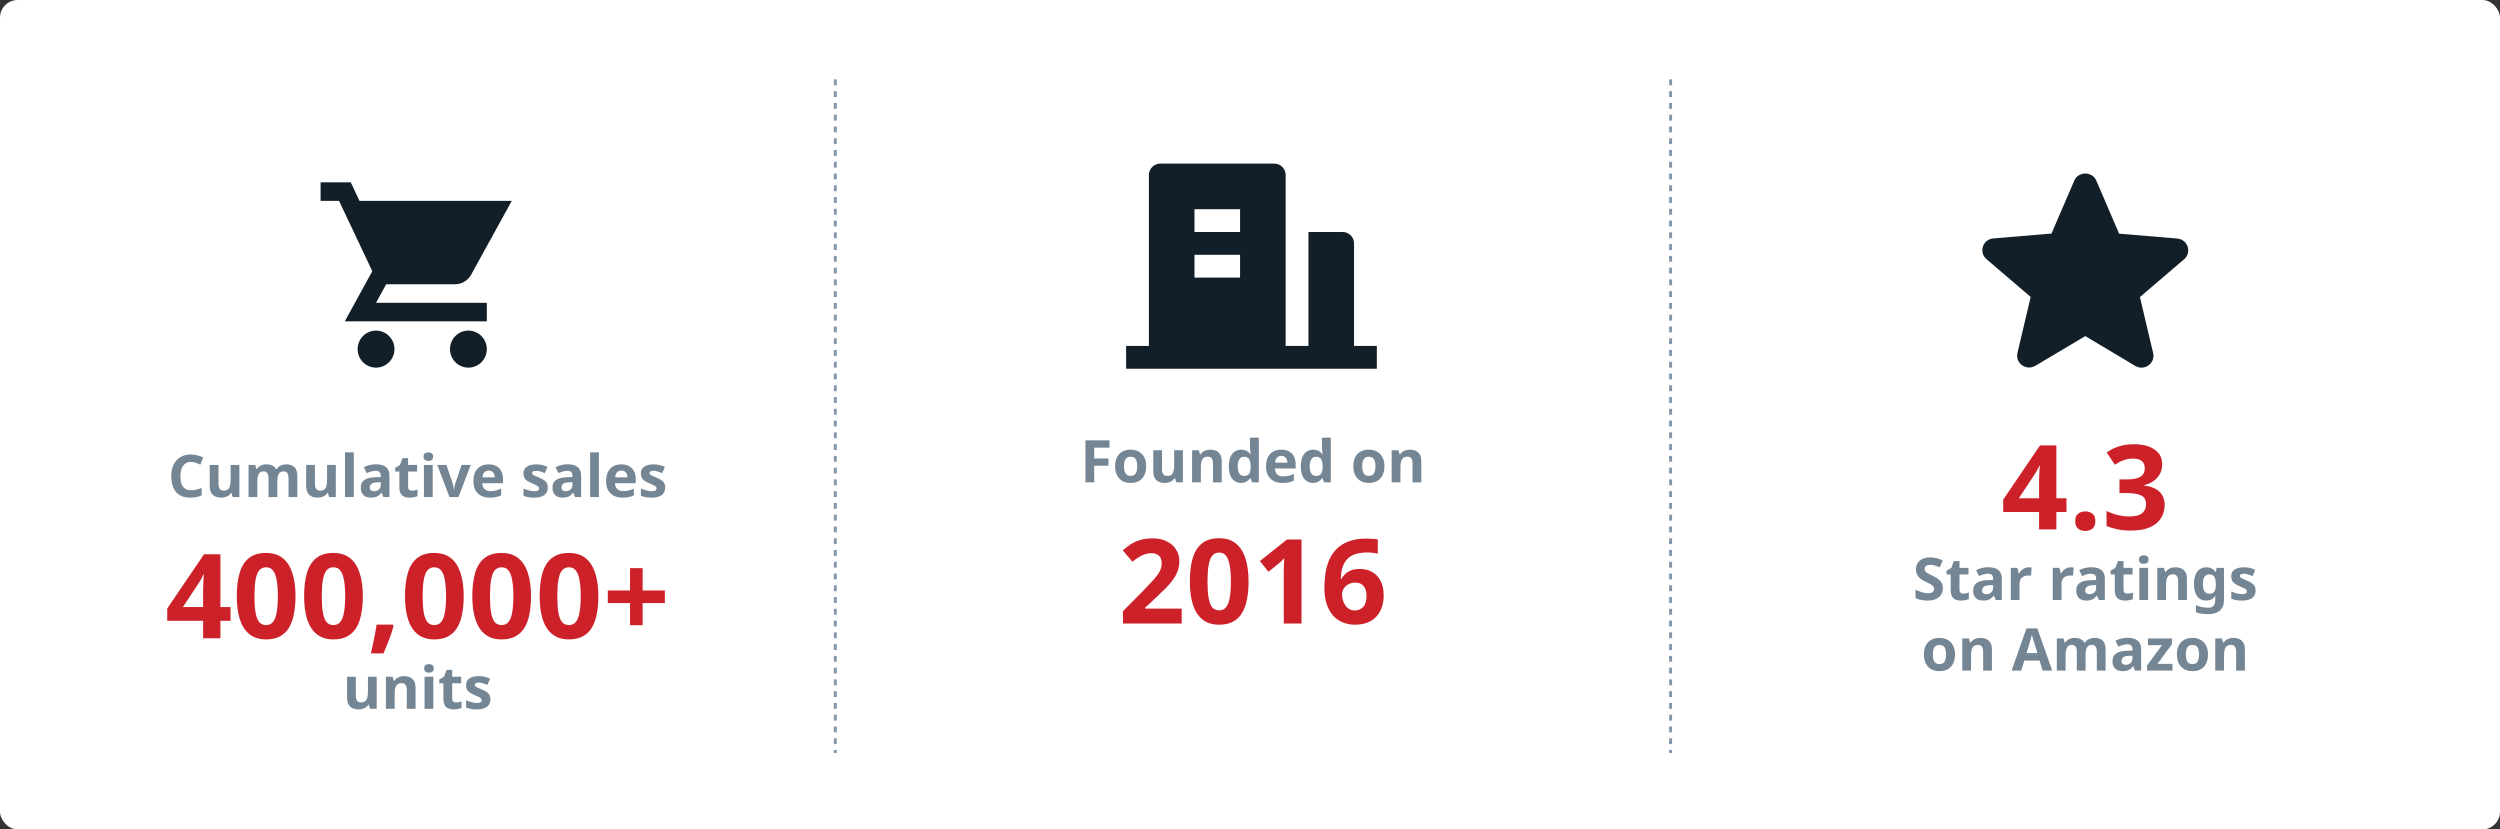<svg xmlns="http://www.w3.org/2000/svg" fill="none" viewBox="0 0 850 282" height="282" width="850">
<rect x="0" y="0" width="850" height="282" fill="#333333" stroke="none"/>
<rect fill="white" rx="6" height="282" width="850"></rect>
<path fill="#748594" d="M64.928 157.04C64.355 157.04 63.842 157.153 63.388 157.38C62.948 157.607 62.575 157.933 62.268 158.36C61.962 158.773 61.728 159.28 61.568 159.88C61.422 160.48 61.348 161.153 61.348 161.9C61.348 162.913 61.468 163.78 61.708 164.5C61.962 165.207 62.355 165.747 62.888 166.12C63.422 166.493 64.102 166.68 64.928 166.68C65.515 166.68 66.095 166.613 66.668 166.48C67.255 166.347 67.888 166.16 68.568 165.92V168.46C67.942 168.713 67.322 168.9 66.708 169.02C66.095 169.14 65.408 169.2 64.648 169.2C63.182 169.2 61.968 168.9 61.008 168.3C60.062 167.687 59.362 166.833 58.908 165.74C58.455 164.633 58.228 163.347 58.228 161.88C58.228 160.8 58.375 159.813 58.668 158.92C58.962 158.013 59.388 157.233 59.948 156.58C60.522 155.927 61.222 155.42 62.048 155.06C62.888 154.7 63.848 154.52 64.928 154.52C65.635 154.52 66.342 154.613 67.048 154.8C67.768 154.973 68.455 155.213 69.108 155.52L68.128 157.98C67.595 157.727 67.055 157.507 66.508 157.32C65.975 157.133 65.448 157.04 64.928 157.04ZM81.383 158.08V169H79.103L78.703 167.6H78.543C78.316 167.973 78.023 168.28 77.663 168.52C77.316 168.747 76.929 168.913 76.503 169.02C76.076 169.14 75.636 169.2 75.183 169.2C74.409 169.2 73.729 169.06 73.143 168.78C72.556 168.5 72.103 168.067 71.783 167.48C71.463 166.893 71.303 166.133 71.303 165.2V158.08H74.283V164.46C74.283 165.233 74.423 165.82 74.703 166.22C74.983 166.62 75.429 166.82 76.043 166.82C76.656 166.82 77.129 166.68 77.463 166.4C77.809 166.12 78.049 165.713 78.183 165.18C78.329 164.647 78.403 163.993 78.403 163.22V158.08H81.383ZM97.327 157.88C98.567 157.88 99.501 158.2 100.127 158.84C100.767 159.467 101.087 160.48 101.087 161.88V169H98.107V162.62C98.107 161.833 97.974 161.247 97.707 160.86C97.441 160.46 97.027 160.26 96.467 160.26C95.681 160.26 95.121 160.54 94.787 161.1C94.454 161.66 94.287 162.467 94.287 163.52V169H91.307V162.62C91.307 162.1 91.247 161.667 91.127 161.32C91.007 160.973 90.827 160.713 90.587 160.54C90.347 160.353 90.041 160.26 89.667 160.26C89.121 160.26 88.687 160.4 88.367 160.68C88.047 160.96 87.821 161.367 87.687 161.9C87.554 162.433 87.487 163.087 87.487 163.86V169H84.507V158.08H86.787L87.187 159.48H87.347C87.574 159.107 87.854 158.807 88.187 158.58C88.521 158.34 88.887 158.167 89.287 158.06C89.701 157.94 90.114 157.88 90.527 157.88C91.327 157.88 92.007 158.013 92.567 158.28C93.127 158.533 93.554 158.933 93.847 159.48H94.107C94.441 158.92 94.901 158.513 95.487 158.26C96.087 158.007 96.701 157.88 97.327 157.88ZM114.176 158.08V169H111.896L111.496 167.6H111.336C111.109 167.973 110.816 168.28 110.456 168.52C110.109 168.747 109.722 168.913 109.296 169.02C108.869 169.14 108.429 169.2 107.976 169.2C107.202 169.2 106.522 169.06 105.936 168.78C105.349 168.5 104.896 168.067 104.576 167.48C104.256 166.893 104.096 166.133 104.096 165.2V158.08H107.076V164.46C107.076 165.233 107.216 165.82 107.496 166.22C107.776 166.62 108.222 166.82 108.836 166.82C109.449 166.82 109.922 166.68 110.256 166.4C110.602 166.12 110.842 165.713 110.976 165.18C111.122 164.647 111.196 163.993 111.196 163.22V158.08H114.176ZM120.28 169H117.3V153.8H120.28V169ZM127.874 157.86C129.341 157.86 130.461 158.18 131.234 158.82C132.021 159.447 132.414 160.413 132.414 161.72V169H130.334L129.754 167.52H129.674C129.367 167.907 129.047 168.227 128.714 168.48C128.394 168.733 128.021 168.913 127.594 169.02C127.181 169.14 126.667 169.2 126.054 169.2C125.414 169.2 124.834 169.08 124.314 168.84C123.807 168.587 123.407 168.207 123.114 167.7C122.821 167.18 122.674 166.527 122.674 165.74C122.674 164.58 123.081 163.727 123.894 163.18C124.707 162.62 125.927 162.313 127.554 162.26L129.454 162.2V161.72C129.454 161.147 129.301 160.727 128.994 160.46C128.701 160.193 128.287 160.06 127.754 160.06C127.221 160.06 126.701 160.14 126.194 160.3C125.687 160.447 125.181 160.633 124.674 160.86L123.694 158.84C124.281 158.533 124.927 158.293 125.634 158.12C126.354 157.947 127.101 157.86 127.874 157.86ZM128.294 163.98C127.334 164.007 126.667 164.18 126.294 164.5C125.921 164.82 125.734 165.24 125.734 165.76C125.734 166.213 125.867 166.54 126.134 166.74C126.401 166.927 126.747 167.02 127.174 167.02C127.814 167.02 128.354 166.833 128.794 166.46C129.234 166.073 129.454 165.533 129.454 164.84V163.94L128.294 163.98ZM140.064 166.82C140.398 166.82 140.718 166.787 141.024 166.72C141.331 166.653 141.638 166.573 141.944 166.48V168.7C141.624 168.833 141.224 168.947 140.744 169.04C140.278 169.147 139.764 169.2 139.204 169.2C138.551 169.2 137.964 169.093 137.444 168.88C136.938 168.667 136.531 168.3 136.224 167.78C135.931 167.247 135.784 166.513 135.784 165.58V160.32H134.364V159.06L136.004 158.06L136.864 155.76H138.764V158.08H141.824V160.32H138.764V165.58C138.764 165.993 138.884 166.307 139.124 166.52C139.364 166.72 139.678 166.82 140.064 166.82ZM147.116 158.08V169H144.136V158.08H147.116ZM145.636 153.8C146.076 153.8 146.456 153.907 146.776 154.12C147.096 154.32 147.256 154.7 147.256 155.26C147.256 155.807 147.096 156.187 146.776 156.4C146.456 156.613 146.076 156.72 145.636 156.72C145.183 156.72 144.796 156.613 144.476 156.4C144.17 156.187 144.016 155.807 144.016 155.26C144.016 154.7 144.17 154.32 144.476 154.12C144.796 153.907 145.183 153.8 145.636 153.8ZM152.83 169L148.67 158.08H151.79L153.89 164.3C153.97 164.54 154.037 164.793 154.09 165.06C154.157 165.327 154.203 165.587 154.23 165.84C154.27 166.093 154.297 166.327 154.31 166.54H154.39C154.403 166.313 154.43 166.073 154.47 165.82C154.51 165.567 154.557 165.313 154.61 165.06C154.677 164.793 154.75 164.54 154.83 164.3L156.93 158.08H160.05L155.89 169H152.83ZM166.117 157.88C167.13 157.88 167.997 158.073 168.717 158.46C169.45 158.847 170.017 159.407 170.417 160.14C170.817 160.873 171.017 161.773 171.017 162.84V164.28H163.977C164.003 165.12 164.25 165.78 164.717 166.26C165.197 166.74 165.857 166.98 166.697 166.98C167.403 166.98 168.043 166.913 168.617 166.78C169.19 166.633 169.783 166.413 170.397 166.12V168.42C169.863 168.687 169.297 168.88 168.697 169C168.11 169.133 167.397 169.2 166.557 169.2C165.463 169.2 164.497 169 163.657 168.6C162.817 168.187 162.157 167.567 161.677 166.74C161.197 165.913 160.957 164.873 160.957 163.62C160.957 162.34 161.17 161.28 161.597 160.44C162.037 159.587 162.643 158.947 163.417 158.52C164.19 158.093 165.09 157.88 166.117 157.88ZM166.137 160C165.563 160 165.083 160.187 164.697 160.56C164.323 160.933 164.103 161.513 164.037 162.3H168.217C168.217 161.86 168.137 161.467 167.977 161.12C167.83 160.773 167.603 160.5 167.297 160.3C166.99 160.1 166.603 160 166.137 160ZM186.248 165.76C186.248 166.493 186.075 167.12 185.728 167.64C185.382 168.147 184.862 168.533 184.168 168.8C183.475 169.067 182.615 169.2 181.588 169.2C180.828 169.2 180.175 169.147 179.628 169.04C179.082 168.947 178.535 168.787 177.988 168.56V166.1C178.575 166.367 179.208 166.587 179.888 166.76C180.568 166.933 181.168 167.02 181.688 167.02C182.275 167.02 182.688 166.933 182.928 166.76C183.182 166.587 183.308 166.36 183.308 166.08C183.308 165.893 183.255 165.727 183.148 165.58C183.055 165.433 182.842 165.267 182.508 165.08C182.175 164.893 181.655 164.653 180.948 164.36C180.268 164.067 179.708 163.78 179.268 163.5C178.828 163.207 178.502 162.86 178.288 162.46C178.075 162.047 177.968 161.533 177.968 160.92C177.968 159.907 178.362 159.147 179.148 158.64C179.935 158.133 180.982 157.88 182.288 157.88C182.968 157.88 183.615 157.947 184.228 158.08C184.842 158.213 185.475 158.433 186.128 158.74L185.228 160.88C184.868 160.72 184.522 160.58 184.188 160.46C183.855 160.34 183.528 160.247 183.208 160.18C182.902 160.113 182.582 160.08 182.248 160.08C181.808 160.08 181.475 160.14 181.248 160.26C181.035 160.38 180.928 160.56 180.928 160.8C180.928 160.973 180.982 161.133 181.088 161.28C181.208 161.413 181.428 161.56 181.748 161.72C182.082 161.88 182.568 162.093 183.208 162.36C183.835 162.613 184.375 162.88 184.828 163.16C185.282 163.427 185.628 163.767 185.868 164.18C186.122 164.58 186.248 165.107 186.248 165.76ZM193.05 157.86C194.516 157.86 195.636 158.18 196.41 158.82C197.196 159.447 197.59 160.413 197.59 161.72V169H195.51L194.93 167.52H194.85C194.543 167.907 194.223 168.227 193.89 168.48C193.57 168.733 193.196 168.913 192.77 169.02C192.356 169.14 191.843 169.2 191.23 169.2C190.59 169.2 190.01 169.08 189.49 168.84C188.983 168.587 188.583 168.207 188.29 167.7C187.996 167.18 187.85 166.527 187.85 165.74C187.85 164.58 188.256 163.727 189.07 163.18C189.883 162.62 191.103 162.313 192.73 162.26L194.63 162.2V161.72C194.63 161.147 194.476 160.727 194.17 160.46C193.876 160.193 193.463 160.06 192.93 160.06C192.396 160.06 191.876 160.14 191.37 160.3C190.863 160.447 190.356 160.633 189.85 160.86L188.87 158.84C189.456 158.533 190.103 158.293 190.81 158.12C191.53 157.947 192.276 157.86 193.05 157.86ZM193.47 163.98C192.51 164.007 191.843 164.18 191.47 164.5C191.096 164.82 190.91 165.24 190.91 165.76C190.91 166.213 191.043 166.54 191.31 166.74C191.576 166.927 191.923 167.02 192.35 167.02C192.99 167.02 193.53 166.833 193.97 166.46C194.41 166.073 194.63 165.533 194.63 164.84V163.94L193.47 163.98ZM203.62 169H200.64V153.8H203.62V169ZM211.234 157.88C212.247 157.88 213.114 158.073 213.834 158.46C214.567 158.847 215.134 159.407 215.534 160.14C215.934 160.873 216.134 161.773 216.134 162.84V164.28H209.094C209.12 165.12 209.367 165.78 209.834 166.26C210.314 166.74 210.974 166.98 211.814 166.98C212.52 166.98 213.16 166.913 213.734 166.78C214.307 166.633 214.9 166.413 215.514 166.12V168.42C214.98 168.687 214.414 168.88 213.814 169C213.227 169.133 212.514 169.2 211.674 169.2C210.58 169.2 209.614 169 208.774 168.6C207.934 168.187 207.274 167.567 206.794 166.74C206.314 165.913 206.074 164.873 206.074 163.62C206.074 162.34 206.287 161.28 206.714 160.44C207.154 159.587 207.76 158.947 208.534 158.52C209.307 158.093 210.207 157.88 211.234 157.88ZM211.254 160C210.68 160 210.2 160.187 209.814 160.56C209.44 160.933 209.22 161.513 209.154 162.3H213.334C213.334 161.86 213.254 161.467 213.094 161.12C212.947 160.773 212.72 160.5 212.414 160.3C212.107 160.1 211.72 160 211.254 160ZM226.17 165.76C226.17 166.493 225.997 167.12 225.65 167.64C225.304 168.147 224.784 168.533 224.09 168.8C223.397 169.067 222.537 169.2 221.51 169.2C220.75 169.2 220.097 169.147 219.55 169.04C219.004 168.947 218.457 168.787 217.91 168.56V166.1C218.497 166.367 219.13 166.587 219.81 166.76C220.49 166.933 221.09 167.02 221.61 167.02C222.197 167.02 222.61 166.933 222.85 166.76C223.104 166.587 223.23 166.36 223.23 166.08C223.23 165.893 223.177 165.727 223.07 165.58C222.977 165.433 222.764 165.267 222.43 165.08C222.097 164.893 221.577 164.653 220.87 164.36C220.19 164.067 219.63 163.78 219.19 163.5C218.75 163.207 218.424 162.86 218.21 162.46C217.997 162.047 217.89 161.533 217.89 160.92C217.89 159.907 218.284 159.147 219.07 158.64C219.857 158.133 220.904 157.88 222.21 157.88C222.89 157.88 223.537 157.947 224.15 158.08C224.764 158.213 225.397 158.433 226.05 158.74L225.15 160.88C224.79 160.72 224.444 160.58 224.11 160.46C223.777 160.34 223.45 160.247 223.13 160.18C222.824 160.113 222.504 160.08 222.17 160.08C221.73 160.08 221.397 160.14 221.17 160.26C220.957 160.38 220.85 160.56 220.85 160.8C220.85 160.973 220.904 161.133 221.01 161.28C221.13 161.413 221.35 161.56 221.67 161.72C222.004 161.88 222.49 162.093 223.13 162.36C223.757 162.613 224.297 162.88 224.75 163.16C225.204 163.427 225.55 163.767 225.79 164.18C226.044 164.58 226.17 165.107 226.17 165.76ZM128.082 230.08V241H125.802L125.402 239.6H125.242C125.015 239.973 124.722 240.28 124.362 240.52C124.015 240.747 123.629 240.913 123.202 241.02C122.775 241.14 122.335 241.2 121.882 241.2C121.109 241.2 120.429 241.06 119.842 240.78C119.255 240.5 118.802 240.067 118.482 239.48C118.162 238.893 118.002 238.133 118.002 237.2V230.08H120.982V236.46C120.982 237.233 121.122 237.82 121.402 238.22C121.682 238.62 122.129 238.82 122.742 238.82C123.355 238.82 123.829 238.68 124.162 238.4C124.509 238.12 124.749 237.713 124.882 237.18C125.029 236.647 125.102 235.993 125.102 235.22V230.08H128.082ZM137.406 229.88C138.58 229.88 139.52 230.2 140.226 230.84C140.933 231.467 141.286 232.48 141.286 233.88V241H138.306V234.62C138.306 233.833 138.166 233.247 137.886 232.86C137.606 232.46 137.16 232.26 136.546 232.26C135.64 232.26 135.02 232.573 134.686 233.2C134.353 233.813 134.186 234.7 134.186 235.86V241H131.206V230.08H133.486L133.886 231.48H134.046C134.286 231.107 134.58 230.807 134.926 230.58C135.273 230.34 135.66 230.167 136.086 230.06C136.513 229.94 136.953 229.88 137.406 229.88ZM147.331 230.08V241H144.351V230.08H147.331ZM145.851 225.8C146.291 225.8 146.671 225.907 146.991 226.12C147.311 226.32 147.471 226.7 147.471 227.26C147.471 227.807 147.311 228.187 146.991 228.4C146.671 228.613 146.291 228.72 145.851 228.72C145.398 228.72 145.011 228.613 144.691 228.4C144.384 228.187 144.231 227.807 144.231 227.26C144.231 226.7 144.384 226.32 144.691 226.12C145.011 225.907 145.398 225.8 145.851 225.8ZM155.045 238.82C155.378 238.82 155.698 238.787 156.005 238.72C156.311 238.653 156.618 238.573 156.925 238.48V240.7C156.605 240.833 156.205 240.947 155.725 241.04C155.258 241.147 154.745 241.2 154.185 241.2C153.531 241.2 152.945 241.093 152.425 240.88C151.918 240.667 151.511 240.3 151.205 239.78C150.911 239.247 150.765 238.513 150.765 237.58V232.32H149.345V231.06L150.985 230.06L151.845 227.76H153.745V230.08H156.805V232.32H153.745V237.58C153.745 237.993 153.865 238.307 154.105 238.52C154.345 238.72 154.658 238.82 155.045 238.82ZM166.737 237.76C166.737 238.493 166.563 239.12 166.217 239.64C165.87 240.147 165.35 240.533 164.657 240.8C163.963 241.067 163.103 241.2 162.077 241.2C161.317 241.2 160.663 241.147 160.117 241.04C159.57 240.947 159.023 240.787 158.477 240.56V238.1C159.063 238.367 159.697 238.587 160.377 238.76C161.057 238.933 161.657 239.02 162.177 239.02C162.763 239.02 163.177 238.933 163.417 238.76C163.67 238.587 163.797 238.36 163.797 238.08C163.797 237.893 163.743 237.727 163.637 237.58C163.543 237.433 163.33 237.267 162.997 237.08C162.663 236.893 162.143 236.653 161.437 236.36C160.757 236.067 160.197 235.78 159.757 235.5C159.317 235.207 158.99 234.86 158.777 234.46C158.563 234.047 158.457 233.533 158.457 232.92C158.457 231.907 158.85 231.147 159.637 230.64C160.423 230.133 161.47 229.88 162.777 229.88C163.457 229.88 164.103 229.947 164.717 230.08C165.33 230.213 165.963 230.433 166.617 230.74L165.717 232.88C165.357 232.72 165.01 232.58 164.677 232.46C164.343 232.34 164.017 232.247 163.697 232.18C163.39 232.113 163.07 232.08 162.737 232.08C162.297 232.08 161.963 232.14 161.737 232.26C161.523 232.38 161.417 232.56 161.417 232.8C161.417 232.973 161.47 233.133 161.577 233.28C161.697 233.413 161.917 233.56 162.237 233.72C162.57 233.88 163.057 234.093 163.697 234.36C164.323 234.613 164.863 234.88 165.317 235.16C165.77 235.427 166.117 235.767 166.357 236.18C166.61 236.58 166.737 237.107 166.737 237.76Z"></path>
<path fill="#CC2128" d="M78.38 211.08H74.94V217H69.06V211.08H56.86V206.88L69.38 188.44H74.94V206.4H78.38V211.08ZM69.06 201.56C69.06 201.107 69.06 200.573 69.06 199.96C69.086 199.32 69.113 198.693 69.14 198.08C69.166 197.44 69.193 196.88 69.22 196.4C69.246 195.893 69.273 195.547 69.3 195.36H69.14C68.9 195.893 68.646 196.413 68.38 196.92C68.113 197.427 67.793 197.947 67.42 198.48L62.18 206.4H69.06V201.56ZM100.47 202.72C100.47 205.013 100.284 207.067 99.91 208.88C99.564 210.693 98.99 212.24 98.19 213.52C97.417 214.773 96.39 215.733 95.11 216.4C93.857 217.067 92.31 217.4 90.47 217.4C88.177 217.4 86.297 216.813 84.83 215.64C83.364 214.467 82.27 212.787 81.55 210.6C80.857 208.413 80.51 205.787 80.51 202.72C80.51 199.627 80.83 196.987 81.47 194.8C82.11 192.613 83.164 190.933 84.63 189.76C86.097 188.587 88.044 188 90.47 188C92.764 188 94.644 188.587 96.11 189.76C97.577 190.907 98.67 192.587 99.39 194.8C100.11 196.987 100.47 199.627 100.47 202.72ZM86.51 202.72C86.51 204.88 86.63 206.693 86.87 208.16C87.11 209.6 87.51 210.693 88.07 211.44C88.657 212.16 89.457 212.52 90.47 212.52C91.484 212.52 92.27 212.16 92.83 211.44C93.417 210.72 93.83 209.64 94.07 208.2C94.337 206.733 94.47 204.907 94.47 202.72C94.47 200.533 94.337 198.72 94.07 197.28C93.83 195.813 93.417 194.72 92.83 194C92.27 193.253 91.484 192.88 90.47 192.88C89.457 192.88 88.657 193.253 88.07 194C87.51 194.72 87.11 195.813 86.87 197.28C86.63 198.72 86.51 200.533 86.51 202.72ZM123.361 202.72C123.361 205.013 123.174 207.067 122.801 208.88C122.454 210.693 121.881 212.24 121.081 213.52C120.308 214.773 119.281 215.733 118.001 216.4C116.748 217.067 115.201 217.4 113.361 217.4C111.068 217.4 109.188 216.813 107.721 215.64C106.254 214.467 105.161 212.787 104.441 210.6C103.748 208.413 103.401 205.787 103.401 202.72C103.401 199.627 103.721 196.987 104.361 194.8C105.001 192.613 106.054 190.933 107.521 189.76C108.988 188.587 110.934 188 113.361 188C115.654 188 117.534 188.587 119.001 189.76C120.468 190.907 121.561 192.587 122.281 194.8C123.001 196.987 123.361 199.627 123.361 202.72ZM109.401 202.72C109.401 204.88 109.521 206.693 109.761 208.16C110.001 209.6 110.401 210.693 110.961 211.44C111.548 212.16 112.348 212.52 113.361 212.52C114.374 212.52 115.161 212.16 115.721 211.44C116.308 210.72 116.721 209.64 116.961 208.2C117.228 206.733 117.361 204.907 117.361 202.72C117.361 200.533 117.228 198.72 116.961 197.28C116.721 195.813 116.308 194.72 115.721 194C115.161 193.253 114.374 192.88 113.361 192.88C112.348 192.88 111.548 193.253 110.961 194C110.401 194.72 110.001 195.813 109.761 197.28C109.521 198.72 109.401 200.533 109.401 202.72ZM133.812 212.8C133.572 213.733 133.265 214.747 132.892 215.84C132.518 216.907 132.118 217.973 131.692 219.04C131.265 220.133 130.825 221.173 130.372 222.16H126.092C126.358 221.093 126.612 219.973 126.852 218.8C127.092 217.653 127.318 216.52 127.532 215.4C127.745 214.28 127.918 213.267 128.052 212.36H133.532L133.812 212.8ZM157.658 202.72C157.658 205.013 157.471 207.067 157.098 208.88C156.751 210.693 156.178 212.24 155.378 213.52C154.604 214.773 153.578 215.733 152.298 216.4C151.044 217.067 149.498 217.4 147.658 217.4C145.364 217.4 143.484 216.813 142.018 215.64C140.551 214.467 139.458 212.787 138.738 210.6C138.044 208.413 137.698 205.787 137.698 202.72C137.698 199.627 138.018 196.987 138.658 194.8C139.298 192.613 140.351 190.933 141.818 189.76C143.284 188.587 145.231 188 147.658 188C149.951 188 151.831 188.587 153.298 189.76C154.764 190.907 155.858 192.587 156.578 194.8C157.298 196.987 157.658 199.627 157.658 202.72ZM143.698 202.72C143.698 204.88 143.818 206.693 144.058 208.16C144.298 209.6 144.698 210.693 145.258 211.44C145.844 212.16 146.644 212.52 147.658 212.52C148.671 212.52 149.458 212.16 150.018 211.44C150.604 210.72 151.018 209.64 151.258 208.2C151.524 206.733 151.658 204.907 151.658 202.72C151.658 200.533 151.524 198.72 151.258 197.28C151.018 195.813 150.604 194.72 150.018 194C149.458 193.253 148.671 192.88 147.658 192.88C146.644 192.88 145.844 193.253 145.258 194C144.698 194.72 144.298 195.813 144.058 197.28C143.818 198.72 143.698 200.533 143.698 202.72ZM180.548 202.72C180.548 205.013 180.362 207.067 179.988 208.88C179.642 210.693 179.068 212.24 178.268 213.52C177.495 214.773 176.468 215.733 175.188 216.4C173.935 217.067 172.388 217.4 170.548 217.4C168.255 217.4 166.375 216.813 164.908 215.64C163.442 214.467 162.348 212.787 161.628 210.6C160.935 208.413 160.588 205.787 160.588 202.72C160.588 199.627 160.908 196.987 161.548 194.8C162.188 192.613 163.242 190.933 164.708 189.76C166.175 188.587 168.122 188 170.548 188C172.842 188 174.722 188.587 176.188 189.76C177.655 190.907 178.748 192.587 179.468 194.8C180.188 196.987 180.548 199.627 180.548 202.72ZM166.588 202.72C166.588 204.88 166.708 206.693 166.948 208.16C167.188 209.6 167.588 210.693 168.148 211.44C168.735 212.16 169.535 212.52 170.548 212.52C171.562 212.52 172.348 212.16 172.908 211.44C173.495 210.72 173.908 209.64 174.148 208.2C174.415 206.733 174.548 204.907 174.548 202.72C174.548 200.533 174.415 198.72 174.148 197.28C173.908 195.813 173.495 194.72 172.908 194C172.348 193.253 171.562 192.88 170.548 192.88C169.535 192.88 168.735 193.253 168.148 194C167.588 194.72 167.188 195.813 166.948 197.28C166.708 198.72 166.588 200.533 166.588 202.72ZM203.439 202.72C203.439 205.013 203.252 207.067 202.879 208.88C202.532 210.693 201.959 212.24 201.159 213.52C200.386 214.773 199.359 215.733 198.079 216.4C196.826 217.067 195.279 217.4 193.439 217.4C191.146 217.4 189.266 216.813 187.799 215.64C186.332 214.467 185.239 212.787 184.519 210.6C183.826 208.413 183.479 205.787 183.479 202.72C183.479 199.627 183.799 196.987 184.439 194.8C185.079 192.613 186.132 190.933 187.599 189.76C189.066 188.587 191.012 188 193.439 188C195.732 188 197.612 188.587 199.079 189.76C200.546 190.907 201.639 192.587 202.359 194.8C203.079 196.987 203.439 199.627 203.439 202.72ZM189.479 202.72C189.479 204.88 189.599 206.693 189.839 208.16C190.079 209.6 190.479 210.693 191.039 211.44C191.626 212.16 192.426 212.52 193.439 212.52C194.452 212.52 195.239 212.16 195.799 211.44C196.386 210.72 196.799 209.64 197.039 208.2C197.306 206.733 197.439 204.907 197.439 202.72C197.439 200.533 197.306 198.72 197.039 197.28C196.799 195.813 196.386 194.72 195.799 194C195.239 193.253 194.452 192.88 193.439 192.88C192.426 192.88 191.626 193.253 191.039 194C190.479 194.72 190.079 195.813 189.839 197.28C189.599 198.72 189.479 200.533 189.479 202.72ZM218.49 200.76H226.05V205.04H218.49V212.56H214.21V205.04H206.65V200.76H214.21V193.16H218.49V200.76Z"></path>
<path fill="#748594" d="M372.03 164H369.05V149.72H377.23V152.2H372.03V155.88H376.87V158.36H372.03V164ZM389.707 158.52C389.707 159.427 389.58 160.233 389.327 160.94C389.087 161.647 388.733 162.247 388.267 162.74C387.813 163.22 387.26 163.587 386.607 163.84C385.953 164.08 385.213 164.2 384.387 164.2C383.627 164.2 382.92 164.08 382.267 163.84C381.627 163.587 381.073 163.22 380.607 162.74C380.14 162.247 379.773 161.647 379.507 160.94C379.253 160.233 379.127 159.427 379.127 158.52C379.127 157.307 379.34 156.287 379.767 155.46C380.193 154.62 380.807 153.98 381.607 153.54C382.407 153.1 383.353 152.88 384.447 152.88C385.473 152.88 386.38 153.1 387.167 153.54C387.953 153.98 388.573 154.62 389.027 155.46C389.48 156.287 389.707 157.307 389.707 158.52ZM382.167 158.52C382.167 159.24 382.24 159.847 382.387 160.34C382.547 160.82 382.793 161.187 383.127 161.44C383.46 161.68 383.893 161.8 384.427 161.8C384.96 161.8 385.387 161.68 385.707 161.44C386.04 161.187 386.28 160.82 386.427 160.34C386.587 159.847 386.667 159.24 386.667 158.52C386.667 157.8 386.587 157.2 386.427 156.72C386.28 156.24 386.04 155.88 385.707 155.64C385.373 155.4 384.94 155.28 384.407 155.28C383.62 155.28 383.047 155.553 382.687 156.1C382.34 156.633 382.167 157.44 382.167 158.52ZM402.189 153.08V164H399.909L399.509 162.6H399.349C399.123 162.973 398.829 163.28 398.469 163.52C398.123 163.747 397.736 163.913 397.309 164.02C396.883 164.14 396.443 164.2 395.989 164.2C395.216 164.2 394.536 164.06 393.949 163.78C393.363 163.5 392.909 163.067 392.589 162.48C392.269 161.893 392.109 161.133 392.109 160.2V153.08H395.089V159.46C395.089 160.233 395.229 160.82 395.509 161.22C395.789 161.62 396.236 161.82 396.849 161.82C397.463 161.82 397.936 161.68 398.269 161.4C398.616 161.12 398.856 160.713 398.989 160.18C399.136 159.647 399.209 158.993 399.209 158.22V153.08H402.189ZM411.514 152.88C412.687 152.88 413.627 153.2 414.334 153.84C415.041 154.467 415.394 155.48 415.394 156.88V164H412.414V157.62C412.414 156.833 412.274 156.247 411.994 155.86C411.714 155.46 411.267 155.26 410.654 155.26C409.747 155.26 409.127 155.573 408.794 156.2C408.461 156.813 408.294 157.7 408.294 158.86V164H405.314V153.08H407.594L407.994 154.48H408.154C408.394 154.107 408.687 153.807 409.034 153.58C409.381 153.34 409.767 153.167 410.194 153.06C410.621 152.94 411.061 152.88 411.514 152.88ZM421.918 164.2C420.705 164.2 419.712 163.727 418.938 162.78C418.178 161.82 417.798 160.413 417.798 158.56C417.798 156.693 418.185 155.28 418.958 154.32C419.732 153.36 420.745 152.88 421.998 152.88C422.518 152.88 422.978 152.953 423.378 153.1C423.778 153.233 424.118 153.42 424.398 153.66C424.692 153.9 424.938 154.173 425.138 154.48H425.238C425.198 154.267 425.152 153.96 425.098 153.56C425.045 153.147 425.018 152.727 425.018 152.3V148.8H427.998V164H425.718L425.138 162.58H425.018C424.832 162.873 424.592 163.147 424.298 163.4C424.018 163.64 423.685 163.833 423.298 163.98C422.912 164.127 422.452 164.2 421.918 164.2ZM422.958 161.82C423.785 161.82 424.365 161.58 424.698 161.1C425.032 160.607 425.205 159.873 425.218 158.9V158.58C425.218 157.513 425.052 156.7 424.718 156.14C424.398 155.58 423.798 155.3 422.918 155.3C422.265 155.3 421.752 155.587 421.378 156.16C421.005 156.72 420.818 157.533 420.818 158.6C420.818 159.667 421.005 160.473 421.378 161.02C421.752 161.553 422.278 161.82 422.958 161.82ZM435.615 152.88C436.628 152.88 437.495 153.073 438.215 153.46C438.948 153.847 439.515 154.407 439.915 155.14C440.315 155.873 440.515 156.773 440.515 157.84V159.28H433.475C433.501 160.12 433.748 160.78 434.215 161.26C434.695 161.74 435.355 161.98 436.195 161.98C436.901 161.98 437.541 161.913 438.115 161.78C438.688 161.633 439.281 161.413 439.895 161.12V163.42C439.361 163.687 438.795 163.88 438.195 164C437.608 164.133 436.895 164.2 436.055 164.2C434.961 164.2 433.995 164 433.155 163.6C432.315 163.187 431.655 162.567 431.175 161.74C430.695 160.913 430.455 159.873 430.455 158.62C430.455 157.34 430.668 156.28 431.095 155.44C431.535 154.587 432.141 153.947 432.915 153.52C433.688 153.093 434.588 152.88 435.615 152.88ZM435.635 155C435.061 155 434.581 155.187 434.195 155.56C433.821 155.933 433.601 156.513 433.535 157.3H437.715C437.715 156.86 437.635 156.467 437.475 156.12C437.328 155.773 437.101 155.5 436.795 155.3C436.488 155.1 436.101 155 435.635 155ZM446.391 164.2C445.178 164.2 444.184 163.727 443.411 162.78C442.651 161.82 442.271 160.413 442.271 158.56C442.271 156.693 442.658 155.28 443.431 154.32C444.204 153.36 445.218 152.88 446.471 152.88C446.991 152.88 447.451 152.953 447.851 153.1C448.251 153.233 448.591 153.42 448.871 153.66C449.164 153.9 449.411 154.173 449.611 154.48H449.711C449.671 154.267 449.624 153.96 449.571 153.56C449.518 153.147 449.491 152.727 449.491 152.3V148.8H452.471V164H450.191L449.611 162.58H449.491C449.304 162.873 449.064 163.147 448.771 163.4C448.491 163.64 448.158 163.833 447.771 163.98C447.384 164.127 446.924 164.2 446.391 164.2ZM447.431 161.82C448.258 161.82 448.838 161.58 449.171 161.1C449.504 160.607 449.678 159.873 449.691 158.9V158.58C449.691 157.513 449.524 156.7 449.191 156.14C448.871 155.58 448.271 155.3 447.391 155.3C446.738 155.3 446.224 155.587 445.851 156.16C445.478 156.72 445.291 157.533 445.291 158.6C445.291 159.667 445.478 160.473 445.851 161.02C446.224 161.553 446.751 161.82 447.431 161.82ZM470.703 158.52C470.703 159.427 470.576 160.233 470.323 160.94C470.083 161.647 469.729 162.247 469.263 162.74C468.809 163.22 468.256 163.587 467.603 163.84C466.949 164.08 466.209 164.2 465.383 164.2C464.623 164.2 463.916 164.08 463.263 163.84C462.623 163.587 462.069 163.22 461.603 162.74C461.136 162.247 460.769 161.647 460.503 160.94C460.249 160.233 460.123 159.427 460.123 158.52C460.123 157.307 460.336 156.287 460.763 155.46C461.189 154.62 461.803 153.98 462.603 153.54C463.403 153.1 464.349 152.88 465.443 152.88C466.469 152.88 467.376 153.1 468.163 153.54C468.949 153.98 469.569 154.62 470.023 155.46C470.476 156.287 470.703 157.307 470.703 158.52ZM463.163 158.52C463.163 159.24 463.236 159.847 463.383 160.34C463.543 160.82 463.789 161.187 464.123 161.44C464.456 161.68 464.889 161.8 465.423 161.8C465.956 161.8 466.383 161.68 466.703 161.44C467.036 161.187 467.276 160.82 467.423 160.34C467.583 159.847 467.663 159.24 467.663 158.52C467.663 157.8 467.583 157.2 467.423 156.72C467.276 156.24 467.036 155.88 466.703 155.64C466.369 155.4 465.936 155.28 465.403 155.28C464.616 155.28 464.043 155.553 463.683 156.1C463.336 156.633 463.163 157.44 463.163 158.52ZM479.365 152.88C480.539 152.88 481.479 153.2 482.185 153.84C482.892 154.467 483.245 155.48 483.245 156.88V164H480.265V157.62C480.265 156.833 480.125 156.247 479.845 155.86C479.565 155.46 479.119 155.26 478.505 155.26C477.599 155.26 476.979 155.573 476.645 156.2C476.312 156.813 476.145 157.7 476.145 158.86V164H473.165V153.08H475.445L475.845 154.48H476.005C476.245 154.107 476.539 153.807 476.885 153.58C477.232 153.34 477.619 153.167 478.045 153.06C478.472 152.94 478.912 152.88 479.365 152.88Z"></path>
<path fill="#CC2128" d="M401.779 212H381.819V207.8L388.979 200.56C390.419 199.067 391.579 197.827 392.459 196.84C393.339 195.827 393.979 194.92 394.379 194.12C394.779 193.293 394.979 192.413 394.979 191.48C394.979 190.333 394.659 189.48 394.019 188.92C393.405 188.36 392.565 188.08 391.499 188.08C390.405 188.08 389.339 188.333 388.299 188.84C387.259 189.347 386.165 190.067 385.019 191L381.739 187.12C382.565 186.4 383.432 185.733 384.339 185.12C385.272 184.507 386.339 184.013 387.539 183.64C388.765 183.24 390.232 183.04 391.939 183.04C393.805 183.04 395.405 183.387 396.739 184.08C398.099 184.747 399.139 185.667 399.859 186.84C400.605 187.987 400.979 189.293 400.979 190.76C400.979 191.96 400.792 193.067 400.419 194.08C400.072 195.093 399.552 196.08 398.859 197.04C398.192 197.973 397.365 198.947 396.379 199.96C395.392 200.947 394.272 202.027 393.019 203.2L389.339 206.64V206.92H401.779V212ZM424.509 197.72C424.509 200.013 424.323 202.067 423.949 203.88C423.603 205.693 423.029 207.24 422.229 208.52C421.456 209.773 420.429 210.733 419.149 211.4C417.896 212.067 416.349 212.4 414.509 212.4C412.216 212.4 410.336 211.813 408.869 210.64C407.403 209.467 406.309 207.787 405.589 205.6C404.896 203.413 404.549 200.787 404.549 197.72C404.549 194.627 404.869 191.987 405.509 189.8C406.149 187.613 407.203 185.933 408.669 184.76C410.136 183.587 412.083 183 414.509 183C416.803 183 418.683 183.587 420.149 184.76C421.616 185.907 422.709 187.587 423.429 189.8C424.149 191.987 424.509 194.627 424.509 197.72ZM410.549 197.72C410.549 199.88 410.669 201.693 410.909 203.16C411.149 204.6 411.549 205.693 412.109 206.44C412.696 207.16 413.496 207.52 414.509 207.52C415.523 207.52 416.309 207.16 416.869 206.44C417.456 205.72 417.869 204.64 418.109 203.2C418.376 201.733 418.509 199.907 418.509 197.72C418.509 195.533 418.376 193.72 418.109 192.28C417.869 190.813 417.456 189.72 416.869 189C416.309 188.253 415.523 187.88 414.509 187.88C413.496 187.88 412.696 188.253 412.109 189C411.549 189.72 411.149 190.813 410.909 192.28C410.669 193.72 410.549 195.533 410.549 197.72ZM442.52 212H436.48V195.48C436.48 195.027 436.48 194.467 436.48 193.8C436.507 193.133 436.533 192.44 436.56 191.72C436.587 191 436.613 190.36 436.64 189.8C436.507 189.96 436.213 190.253 435.76 190.68C435.333 191.08 434.933 191.44 434.56 191.76L431.28 194.4L428.36 190.76L437.56 183.44H442.52V212ZM450.291 199.88C450.291 198.227 450.411 196.6 450.651 195C450.891 193.4 451.304 191.893 451.891 190.48C452.504 189.04 453.344 187.773 454.411 186.68C455.504 185.56 456.877 184.693 458.531 184.08C460.211 183.44 462.237 183.12 464.611 183.12C465.171 183.12 465.824 183.147 466.571 183.2C467.317 183.227 467.944 183.293 468.451 183.4V188.24C467.944 188.107 467.384 188.013 466.771 187.96C466.184 187.88 465.597 187.84 465.011 187.84C463.224 187.84 461.744 188.053 460.571 188.48C459.424 188.907 458.517 189.52 457.851 190.32C457.184 191.12 456.691 192.067 456.371 193.16C456.077 194.227 455.904 195.427 455.851 196.76H456.091C456.464 196.12 456.917 195.56 457.451 195.08C458.011 194.573 458.691 194.173 459.491 193.88C460.291 193.587 461.224 193.44 462.291 193.44C463.971 193.44 465.411 193.8 466.611 194.52C467.837 195.213 468.784 196.24 469.451 197.6C470.117 198.933 470.451 200.56 470.451 202.48C470.451 204.533 470.051 206.307 469.251 207.8C468.477 209.293 467.357 210.44 465.891 211.24C464.451 212.013 462.731 212.4 460.731 212.4C459.264 212.4 457.891 212.147 456.611 211.64C455.357 211.133 454.251 210.373 453.291 209.36C452.357 208.32 451.624 207.013 451.091 205.44C450.557 203.867 450.291 202.013 450.291 199.88ZM460.611 207.56C461.784 207.56 462.744 207.16 463.491 206.36C464.237 205.533 464.611 204.267 464.611 202.56C464.611 201.173 464.291 200.08 463.651 199.28C463.011 198.48 462.037 198.08 460.731 198.08C459.851 198.08 459.077 198.28 458.411 198.68C457.744 199.053 457.224 199.547 456.851 200.16C456.477 200.773 456.291 201.4 456.291 202.04C456.291 202.707 456.384 203.373 456.571 204.04C456.757 204.68 457.024 205.267 457.371 205.8C457.744 206.333 458.197 206.76 458.731 207.08C459.264 207.4 459.891 207.56 460.611 207.56Z"></path>
<path fill="#CC2128" d="M702.606 174.08H699.166V180H693.286V174.08H681.086V169.88L693.606 151.44H699.166V169.4H702.606V174.08ZM693.286 164.56C693.286 164.107 693.286 163.573 693.286 162.96C693.313 162.32 693.34 161.693 693.366 161.08C693.393 160.44 693.42 159.88 693.446 159.4C693.473 158.893 693.5 158.547 693.526 158.36H693.366C693.126 158.893 692.873 159.413 692.606 159.92C692.34 160.427 692.02 160.947 691.646 161.48L686.406 169.4H693.286V164.56ZM705.577 177.2C705.577 175.973 705.91 175.12 706.577 174.64C707.244 174.133 708.057 173.88 709.017 173.88C709.95 173.88 710.75 174.133 711.417 174.64C712.084 175.12 712.417 175.973 712.417 177.2C712.417 178.373 712.084 179.227 711.417 179.76C710.75 180.267 709.95 180.52 709.017 180.52C708.057 180.52 707.244 180.267 706.577 179.76C705.91 179.227 705.577 178.373 705.577 177.2ZM735.143 157.84C735.143 159.147 734.863 160.28 734.303 161.24C733.77 162.2 733.036 162.987 732.103 163.6C731.196 164.213 730.156 164.667 728.983 164.96V165.08C731.276 165.347 733.01 166.04 734.183 167.16C735.383 168.28 735.983 169.787 735.983 171.68C735.983 173.333 735.57 174.827 734.743 176.16C733.943 177.467 732.69 178.507 730.983 179.28C729.303 180.027 727.13 180.4 724.463 180.4C722.89 180.4 721.423 180.267 720.063 180C718.703 179.733 717.423 179.347 716.223 178.84V173.72C717.45 174.333 718.73 174.8 720.063 175.12C721.423 175.44 722.676 175.6 723.823 175.6C725.983 175.6 727.49 175.227 728.343 174.48C729.223 173.733 729.663 172.68 729.663 171.32C729.663 170.52 729.463 169.853 729.063 169.32C728.663 168.76 727.956 168.347 726.943 168.08C725.956 167.787 724.57 167.64 722.783 167.64H720.623V163H722.823C724.583 163 725.916 162.84 726.823 162.52C727.756 162.173 728.383 161.72 728.703 161.16C729.05 160.573 729.223 159.907 729.223 159.16C729.223 158.147 728.903 157.36 728.263 156.8C727.65 156.213 726.61 155.92 725.143 155.92C724.236 155.92 723.41 156.04 722.663 156.28C721.916 156.493 721.236 156.76 720.623 157.08C720.036 157.4 719.516 157.707 719.063 158L716.263 153.84C717.01 153.307 717.836 152.827 718.743 152.4C719.676 151.973 720.703 151.64 721.823 151.4C722.943 151.16 724.196 151.04 725.583 151.04C728.516 151.04 730.836 151.64 732.543 152.84C734.276 154.013 735.143 155.68 735.143 157.84Z"></path>
<path fill="#748594" d="M660.568 200.04C660.568 200.88 660.361 201.613 659.948 202.24C659.534 202.867 658.934 203.353 658.148 203.7C657.374 204.033 656.428 204.2 655.308 204.2C654.814 204.2 654.328 204.167 653.848 204.1C653.381 204.033 652.928 203.94 652.488 203.82C652.061 203.687 651.654 203.527 651.268 203.34V200.52C651.948 200.813 652.648 201.087 653.368 201.34C654.101 201.58 654.828 201.7 655.548 201.7C656.041 201.7 656.434 201.633 656.728 201.5C657.034 201.367 657.254 201.187 657.388 200.96C657.534 200.733 657.608 200.473 657.608 200.18C657.608 199.82 657.481 199.513 657.228 199.26C656.988 199.007 656.661 198.773 656.248 198.56C655.834 198.333 655.361 198.093 654.828 197.84C654.494 197.68 654.134 197.493 653.748 197.28C653.361 197.053 652.988 196.78 652.628 196.46C652.281 196.127 651.994 195.727 651.768 195.26C651.541 194.793 651.428 194.233 651.428 193.58C651.428 192.727 651.621 192 652.008 191.4C652.408 190.787 652.968 190.32 653.688 190C654.421 189.68 655.281 189.52 656.268 189.52C657.014 189.52 657.721 189.607 658.388 189.78C659.068 189.953 659.774 190.2 660.508 190.52L659.528 192.88C658.874 192.613 658.288 192.407 657.768 192.26C657.248 192.113 656.714 192.04 656.168 192.04C655.794 192.04 655.474 192.1 655.208 192.22C654.941 192.34 654.734 192.507 654.588 192.72C654.454 192.933 654.388 193.187 654.388 193.48C654.388 193.813 654.488 194.1 654.688 194.34C654.888 194.567 655.188 194.787 655.588 195C655.988 195.213 656.488 195.467 657.088 195.76C657.821 196.107 658.441 196.467 658.948 196.84C659.468 197.213 659.868 197.653 660.148 198.16C660.428 198.667 660.568 199.293 660.568 200.04ZM667.523 201.82C667.857 201.82 668.177 201.787 668.483 201.72C668.79 201.653 669.097 201.573 669.403 201.48V203.7C669.083 203.833 668.683 203.947 668.203 204.04C667.737 204.147 667.223 204.2 666.663 204.2C666.01 204.2 665.423 204.093 664.903 203.88C664.397 203.667 663.99 203.3 663.683 202.78C663.39 202.247 663.243 201.513 663.243 200.58V195.32H661.823V194.06L663.463 193.06L664.323 190.76H666.223V193.08H669.283V195.32H666.223V200.58C666.223 200.993 666.343 201.307 666.583 201.52C666.823 201.72 667.137 201.82 667.523 201.82ZM676.075 192.86C677.542 192.86 678.662 193.18 679.435 193.82C680.222 194.447 680.615 195.413 680.615 196.72V204H678.535L677.955 202.52H677.875C677.568 202.907 677.248 203.227 676.915 203.48C676.595 203.733 676.222 203.913 675.795 204.02C675.382 204.14 674.868 204.2 674.255 204.2C673.615 204.2 673.035 204.08 672.515 203.84C672.008 203.587 671.608 203.207 671.315 202.7C671.022 202.18 670.875 201.527 670.875 200.74C670.875 199.58 671.282 198.727 672.095 198.18C672.908 197.62 674.128 197.313 675.755 197.26L677.655 197.2V196.72C677.655 196.147 677.502 195.727 677.195 195.46C676.902 195.193 676.488 195.06 675.955 195.06C675.422 195.06 674.902 195.14 674.395 195.3C673.888 195.447 673.382 195.633 672.875 195.86L671.895 193.84C672.482 193.533 673.128 193.293 673.835 193.12C674.555 192.947 675.302 192.86 676.075 192.86ZM676.495 198.98C675.535 199.007 674.868 199.18 674.495 199.5C674.122 199.82 673.935 200.24 673.935 200.76C673.935 201.213 674.068 201.54 674.335 201.74C674.602 201.927 674.948 202.02 675.375 202.02C676.015 202.02 676.555 201.833 676.995 201.46C677.435 201.073 677.655 200.533 677.655 199.84V198.94L676.495 198.98ZM689.765 192.88C689.912 192.88 690.085 192.887 690.285 192.9C690.485 192.913 690.645 192.933 690.765 192.96L690.545 195.76C690.452 195.733 690.312 195.713 690.125 195.7C689.952 195.673 689.799 195.66 689.665 195.66C689.279 195.66 688.905 195.713 688.545 195.82C688.185 195.913 687.859 196.067 687.565 196.28C687.285 196.493 687.059 196.78 686.885 197.14C686.725 197.487 686.645 197.92 686.645 198.44V204H683.665V193.08H685.925L686.365 194.92H686.505C686.719 194.547 686.985 194.207 687.305 193.9C687.625 193.593 687.992 193.347 688.405 193.16C688.832 192.973 689.285 192.88 689.765 192.88ZM704.043 192.88C704.189 192.88 704.363 192.887 704.563 192.9C704.763 192.913 704.923 192.933 705.043 192.96L704.823 195.76C704.729 195.733 704.589 195.713 704.403 195.7C704.229 195.673 704.076 195.66 703.943 195.66C703.556 195.66 703.183 195.713 702.823 195.82C702.463 195.913 702.136 196.067 701.843 196.28C701.563 196.493 701.336 196.78 701.163 197.14C701.003 197.487 700.923 197.92 700.923 198.44V204H697.943V193.08H700.203L700.643 194.92H700.783C700.996 194.547 701.263 194.207 701.583 193.9C701.903 193.593 702.269 193.347 702.683 193.16C703.109 192.973 703.563 192.88 704.043 192.88ZM711.114 192.86C712.581 192.86 713.701 193.18 714.474 193.82C715.261 194.447 715.654 195.413 715.654 196.72V204H713.574L712.994 202.52H712.914C712.608 202.907 712.288 203.227 711.954 203.48C711.634 203.733 711.261 203.913 710.834 204.02C710.421 204.14 709.908 204.2 709.294 204.2C708.654 204.2 708.074 204.08 707.554 203.84C707.048 203.587 706.648 203.207 706.354 202.7C706.061 202.18 705.914 201.527 705.914 200.74C705.914 199.58 706.321 198.727 707.134 198.18C707.948 197.62 709.168 197.313 710.794 197.26L712.694 197.2V196.72C712.694 196.147 712.541 195.727 712.234 195.46C711.941 195.193 711.528 195.06 710.994 195.06C710.461 195.06 709.941 195.14 709.434 195.3C708.928 195.447 708.421 195.633 707.914 195.86L706.934 193.84C707.521 193.533 708.168 193.293 708.874 193.12C709.594 192.947 710.341 192.86 711.114 192.86ZM711.534 198.98C710.574 199.007 709.908 199.18 709.534 199.5C709.161 199.82 708.974 200.24 708.974 200.76C708.974 201.213 709.108 201.54 709.374 201.74C709.641 201.927 709.988 202.02 710.414 202.02C711.054 202.02 711.594 201.833 712.034 201.46C712.474 201.073 712.694 200.533 712.694 199.84V198.94L711.534 198.98ZM723.305 201.82C723.638 201.82 723.958 201.787 724.265 201.72C724.571 201.653 724.878 201.573 725.185 201.48V203.7C724.865 203.833 724.465 203.947 723.985 204.04C723.518 204.147 723.005 204.2 722.445 204.2C721.791 204.2 721.205 204.093 720.685 203.88C720.178 203.667 719.771 203.3 719.465 202.78C719.171 202.247 719.025 201.513 719.025 200.58V195.32H717.605V194.06L719.245 193.06L720.105 190.76H722.005V193.08H725.065V195.32H722.005V200.58C722.005 200.993 722.125 201.307 722.365 201.52C722.605 201.72 722.918 201.82 723.305 201.82ZM730.356 193.08V204H727.376V193.08H730.356ZM728.876 188.8C729.316 188.8 729.696 188.907 730.016 189.12C730.336 189.32 730.496 189.7 730.496 190.26C730.496 190.807 730.336 191.187 730.016 191.4C729.696 191.613 729.316 191.72 728.876 191.72C728.423 191.72 728.036 191.613 727.716 191.4C727.41 191.187 727.256 190.807 727.256 190.26C727.256 189.7 727.41 189.32 727.716 189.12C728.036 188.907 728.423 188.8 728.876 188.8ZM739.67 192.88C740.843 192.88 741.783 193.2 742.49 193.84C743.197 194.467 743.55 195.48 743.55 196.88V204H740.57V197.62C740.57 196.833 740.43 196.247 740.15 195.86C739.87 195.46 739.423 195.26 738.81 195.26C737.903 195.26 737.283 195.573 736.95 196.2C736.617 196.813 736.45 197.7 736.45 198.86V204H733.47V193.08H735.75L736.15 194.48H736.31C736.55 194.107 736.843 193.807 737.19 193.58C737.537 193.34 737.923 193.167 738.35 193.06C738.777 192.94 739.217 192.88 739.67 192.88ZM750.155 192.88C750.821 192.88 751.421 193.013 751.955 193.28C752.488 193.547 752.941 193.947 753.315 194.48H753.395L753.635 193.08H756.155V204.02C756.155 205.06 755.948 205.933 755.535 206.64C755.135 207.347 754.528 207.88 753.715 208.24C752.901 208.613 751.895 208.8 750.695 208.8C749.921 208.8 749.201 208.753 748.535 208.66C747.881 208.567 747.241 208.4 746.615 208.16V205.78C747.068 205.967 747.521 206.12 747.975 206.24C748.441 206.373 748.915 206.467 749.395 206.52C749.888 206.587 750.381 206.62 750.875 206.62C751.648 206.62 752.221 206.413 752.595 206C752.981 205.587 753.175 204.967 753.175 204.14V203.92C753.175 203.693 753.181 203.46 753.195 203.22C753.221 202.98 753.241 202.767 753.255 202.58H753.175C752.801 203.153 752.355 203.567 751.835 203.82C751.315 204.073 750.728 204.2 750.075 204.2C748.781 204.2 747.768 203.707 747.035 202.72C746.315 201.72 745.955 200.333 745.955 198.56C745.955 197.36 746.121 196.34 746.455 195.5C746.788 194.647 747.268 194 747.895 193.56C748.535 193.107 749.288 192.88 750.155 192.88ZM751.095 195.3C750.628 195.3 750.235 195.427 749.915 195.68C749.608 195.92 749.375 196.287 749.215 196.78C749.068 197.26 748.995 197.867 748.995 198.6C748.995 199.693 749.168 200.513 749.515 201.06C749.861 201.593 750.401 201.86 751.135 201.86C751.521 201.86 751.855 201.813 752.135 201.72C752.415 201.613 752.641 201.447 752.815 201.22C753.001 200.98 753.141 200.673 753.235 200.3C753.328 199.927 753.375 199.473 753.375 198.94V198.58C753.375 197.793 753.295 197.16 753.135 196.68C752.975 196.2 752.728 195.853 752.395 195.64C752.061 195.413 751.628 195.3 751.095 195.3ZM766.891 200.76C766.891 201.493 766.718 202.12 766.371 202.64C766.024 203.147 765.504 203.533 764.811 203.8C764.118 204.067 763.258 204.2 762.231 204.2C761.471 204.2 760.818 204.147 760.271 204.04C759.724 203.947 759.178 203.787 758.631 203.56V201.1C759.218 201.367 759.851 201.587 760.531 201.76C761.211 201.933 761.811 202.02 762.331 202.02C762.918 202.02 763.331 201.933 763.571 201.76C763.824 201.587 763.951 201.36 763.951 201.08C763.951 200.893 763.898 200.727 763.791 200.58C763.698 200.433 763.484 200.267 763.151 200.08C762.818 199.893 762.298 199.653 761.591 199.36C760.911 199.067 760.351 198.78 759.911 198.5C759.471 198.207 759.144 197.86 758.931 197.46C758.718 197.047 758.611 196.533 758.611 195.92C758.611 194.907 759.004 194.147 759.791 193.64C760.578 193.133 761.624 192.88 762.931 192.88C763.611 192.88 764.258 192.947 764.871 193.08C765.484 193.213 766.118 193.433 766.771 193.74L765.871 195.88C765.511 195.72 765.164 195.58 764.831 195.46C764.498 195.34 764.171 195.247 763.851 195.18C763.544 195.113 763.224 195.08 762.891 195.08C762.451 195.08 762.118 195.14 761.891 195.26C761.678 195.38 761.571 195.56 761.571 195.8C761.571 195.973 761.624 196.133 761.731 196.28C761.851 196.413 762.071 196.56 762.391 196.72C762.724 196.88 763.211 197.093 763.851 197.36C764.478 197.613 765.018 197.88 765.471 198.16C765.924 198.427 766.271 198.767 766.511 199.18C766.764 199.58 766.891 200.107 766.891 200.76ZM664.709 222.52C664.709 223.427 664.582 224.233 664.329 224.94C664.089 225.647 663.735 226.247 663.269 226.74C662.815 227.22 662.262 227.587 661.609 227.84C660.955 228.08 660.215 228.2 659.389 228.2C658.629 228.2 657.922 228.08 657.269 227.84C656.629 227.587 656.075 227.22 655.609 226.74C655.142 226.247 654.775 225.647 654.509 224.94C654.255 224.233 654.129 223.427 654.129 222.52C654.129 221.307 654.342 220.287 654.769 219.46C655.195 218.62 655.809 217.98 656.609 217.54C657.409 217.1 658.355 216.88 659.449 216.88C660.475 216.88 661.382 217.1 662.169 217.54C662.955 217.98 663.575 218.62 664.029 219.46C664.482 220.287 664.709 221.307 664.709 222.52ZM657.169 222.52C657.169 223.24 657.242 223.847 657.389 224.34C657.549 224.82 657.795 225.187 658.129 225.44C658.462 225.68 658.895 225.8 659.429 225.8C659.962 225.8 660.389 225.68 660.709 225.44C661.042 225.187 661.282 224.82 661.429 224.34C661.589 223.847 661.669 223.24 661.669 222.52C661.669 221.8 661.589 221.2 661.429 220.72C661.282 220.24 661.042 219.88 660.709 219.64C660.375 219.4 659.942 219.28 659.409 219.28C658.622 219.28 658.049 219.553 657.689 220.1C657.342 220.633 657.169 221.44 657.169 222.52ZM673.371 216.88C674.545 216.88 675.485 217.2 676.191 217.84C676.898 218.467 677.251 219.48 677.251 220.88V228H674.271V221.62C674.271 220.833 674.131 220.247 673.851 219.86C673.571 219.46 673.125 219.26 672.511 219.26C671.605 219.26 670.985 219.573 670.651 220.2C670.318 220.813 670.151 221.7 670.151 222.86V228H667.171V217.08H669.451L669.851 218.48H670.011C670.251 218.107 670.545 217.807 670.891 217.58C671.238 217.34 671.625 217.167 672.051 217.06C672.478 216.94 672.918 216.88 673.371 216.88ZM694.491 228L693.451 224.6H688.251L687.211 228H683.951L688.991 213.66H692.691L697.751 228H694.491ZM691.691 218.74C691.625 218.513 691.538 218.227 691.431 217.88C691.325 217.533 691.218 217.18 691.111 216.82C691.005 216.46 690.918 216.147 690.851 215.88C690.785 216.147 690.691 216.48 690.571 216.88C690.465 217.267 690.358 217.64 690.251 218C690.158 218.347 690.085 218.593 690.031 218.74L689.011 222.06H692.731L691.691 218.74ZM712.14 216.88C713.38 216.88 714.313 217.2 714.94 217.84C715.58 218.467 715.9 219.48 715.9 220.88V228H712.92V221.62C712.92 220.833 712.786 220.247 712.52 219.86C712.253 219.46 711.84 219.26 711.28 219.26C710.493 219.26 709.933 219.54 709.6 220.1C709.266 220.66 709.1 221.467 709.1 222.52V228H706.12V221.62C706.12 221.1 706.06 220.667 705.94 220.32C705.82 219.973 705.64 219.713 705.4 219.54C705.16 219.353 704.853 219.26 704.48 219.26C703.933 219.26 703.5 219.4 703.18 219.68C702.86 219.96 702.633 220.367 702.5 220.9C702.366 221.433 702.3 222.087 702.3 222.86V228H699.32V217.08H701.6L702 218.48H702.16C702.386 218.107 702.666 217.807 703 217.58C703.333 217.34 703.7 217.167 704.1 217.06C704.513 216.94 704.926 216.88 705.34 216.88C706.14 216.88 706.82 217.013 707.38 217.28C707.94 217.533 708.366 217.933 708.66 218.48H708.92C709.253 217.92 709.713 217.513 710.3 217.26C710.9 217.007 711.513 216.88 712.14 216.88ZM723.448 216.86C724.915 216.86 726.035 217.18 726.808 217.82C727.595 218.447 727.988 219.413 727.988 220.72V228H725.908L725.328 226.52H725.248C724.942 226.907 724.622 227.227 724.288 227.48C723.968 227.733 723.595 227.913 723.168 228.02C722.755 228.14 722.242 228.2 721.628 228.2C720.988 228.2 720.408 228.08 719.888 227.84C719.382 227.587 718.982 227.207 718.688 226.7C718.395 226.18 718.248 225.527 718.248 224.74C718.248 223.58 718.655 222.727 719.468 222.18C720.282 221.62 721.502 221.313 723.128 221.26L725.028 221.2V220.72C725.028 220.147 724.875 219.727 724.568 219.46C724.275 219.193 723.862 219.06 723.328 219.06C722.795 219.06 722.275 219.14 721.768 219.3C721.262 219.447 720.755 219.633 720.248 219.86L719.268 217.84C719.855 217.533 720.502 217.293 721.208 217.12C721.928 216.947 722.675 216.86 723.448 216.86ZM723.868 222.98C722.908 223.007 722.242 223.18 721.868 223.5C721.495 223.82 721.308 224.24 721.308 224.76C721.308 225.213 721.442 225.54 721.708 225.74C721.975 225.927 722.322 226.02 722.748 226.02C723.388 226.02 723.928 225.833 724.368 225.46C724.808 225.073 725.028 224.533 725.028 223.84V222.94L723.868 222.98ZM738.639 228H730.019V226.24L735.079 219.36H730.319V217.08H738.459V219.02L733.539 225.72H738.639V228ZM750.724 222.52C750.724 223.427 750.597 224.233 750.344 224.94C750.104 225.647 749.751 226.247 749.284 226.74C748.831 227.22 748.277 227.587 747.624 227.84C746.971 228.08 746.231 228.2 745.404 228.2C744.644 228.2 743.937 228.08 743.284 227.84C742.644 227.587 742.091 227.22 741.624 226.74C741.157 226.247 740.791 225.647 740.524 224.94C740.271 224.233 740.144 223.427 740.144 222.52C740.144 221.307 740.357 220.287 740.784 219.46C741.211 218.62 741.824 217.98 742.624 217.54C743.424 217.1 744.371 216.88 745.464 216.88C746.491 216.88 747.397 217.1 748.184 217.54C748.971 217.98 749.591 218.62 750.044 219.46C750.497 220.287 750.724 221.307 750.724 222.52ZM743.184 222.52C743.184 223.24 743.257 223.847 743.404 224.34C743.564 224.82 743.811 225.187 744.144 225.44C744.477 225.68 744.911 225.8 745.444 225.8C745.977 225.8 746.404 225.68 746.724 225.44C747.057 225.187 747.297 224.82 747.444 224.34C747.604 223.847 747.684 223.24 747.684 222.52C747.684 221.8 747.604 221.2 747.444 220.72C747.297 220.24 747.057 219.88 746.724 219.64C746.391 219.4 745.957 219.28 745.424 219.28C744.637 219.28 744.064 219.553 743.704 220.1C743.357 220.633 743.184 221.44 743.184 222.52ZM759.387 216.88C760.56 216.88 761.5 217.2 762.207 217.84C762.914 218.467 763.267 219.48 763.267 220.88V228H760.287V221.62C760.287 220.833 760.147 220.247 759.867 219.86C759.587 219.46 759.14 219.26 758.527 219.26C757.62 219.26 757 219.573 756.667 220.2C756.334 220.813 756.167 221.7 756.167 222.86V228H753.187V217.08H755.467L755.867 218.48H756.027C756.267 218.107 756.56 217.807 756.907 217.58C757.254 217.34 757.64 217.167 758.067 217.06C758.494 216.94 758.934 216.88 759.387 216.88Z"></path>
<path stroke-dasharray="2 2" stroke-opacity="0.57" stroke="#254969" d="M568 27L568 256"></path>
<path stroke-dasharray="2 2" stroke-opacity="0.57" stroke="#254969" d="M284 27L284 256"></path>
<path fill="#121E28" d="M709 114.273L725.974 124.402C729.083 126.258 732.887 123.514 732.069 120.043L727.57 100.997L742.581 88.165C745.321 85.824 743.849 81.386 740.249 81.103L720.494 79.449L712.763 61.451C711.372 58.183 706.628 58.183 705.237 61.451L697.506 79.408L677.751 81.063C674.151 81.345 672.679 85.784 675.419 88.124L690.43 100.957L685.931 120.003C685.113 123.473 688.917 126.217 692.026 124.361L709 114.273Z"></path>
<path fill="#121E28" d="M460.375 117.625H468.125V125.375H382.875V117.625H390.625V59.5C390.625 58.472 391.033 57.487 391.76 56.76C392.487 56.033 393.472 55.625 394.5 55.625H433.25C434.278 55.625 435.263 56.033 435.99 56.76C436.717 57.487 437.125 58.472 437.125 59.5V117.625H444.875V78.875H456.5C457.528 78.875 458.513 79.283 459.24 80.01C459.967 80.737 460.375 81.722 460.375 82.75V117.625ZM406.125 86.625V94.375H421.625V86.625H406.125ZM406.125 71.125V78.875H421.625V71.125H406.125Z"></path>
<path fill="#121E28" d="M159.242 112.4C155.787 112.4 152.993 115.235 152.993 118.7C152.993 122.165 155.787 125 159.242 125C162.696 125 165.522 122.165 165.522 118.7C165.522 115.235 162.696 112.4 159.242 112.4ZM127.841 112.4C124.386 112.4 121.592 115.235 121.592 118.7C121.592 122.165 124.386 125 127.841 125C131.295 125 134.121 122.165 134.121 118.7C134.121 115.235 131.295 112.4 127.841 112.4ZM127.841 102.95L131.295 96.65H154.688C157.043 96.65 159.116 95.359 160.184 93.406L174 68.3H122.22L119.268 62H109V68.3H115.28L126.585 92.209L117.227 109.25H165.522V102.95H127.841Z"></path>
</svg>
